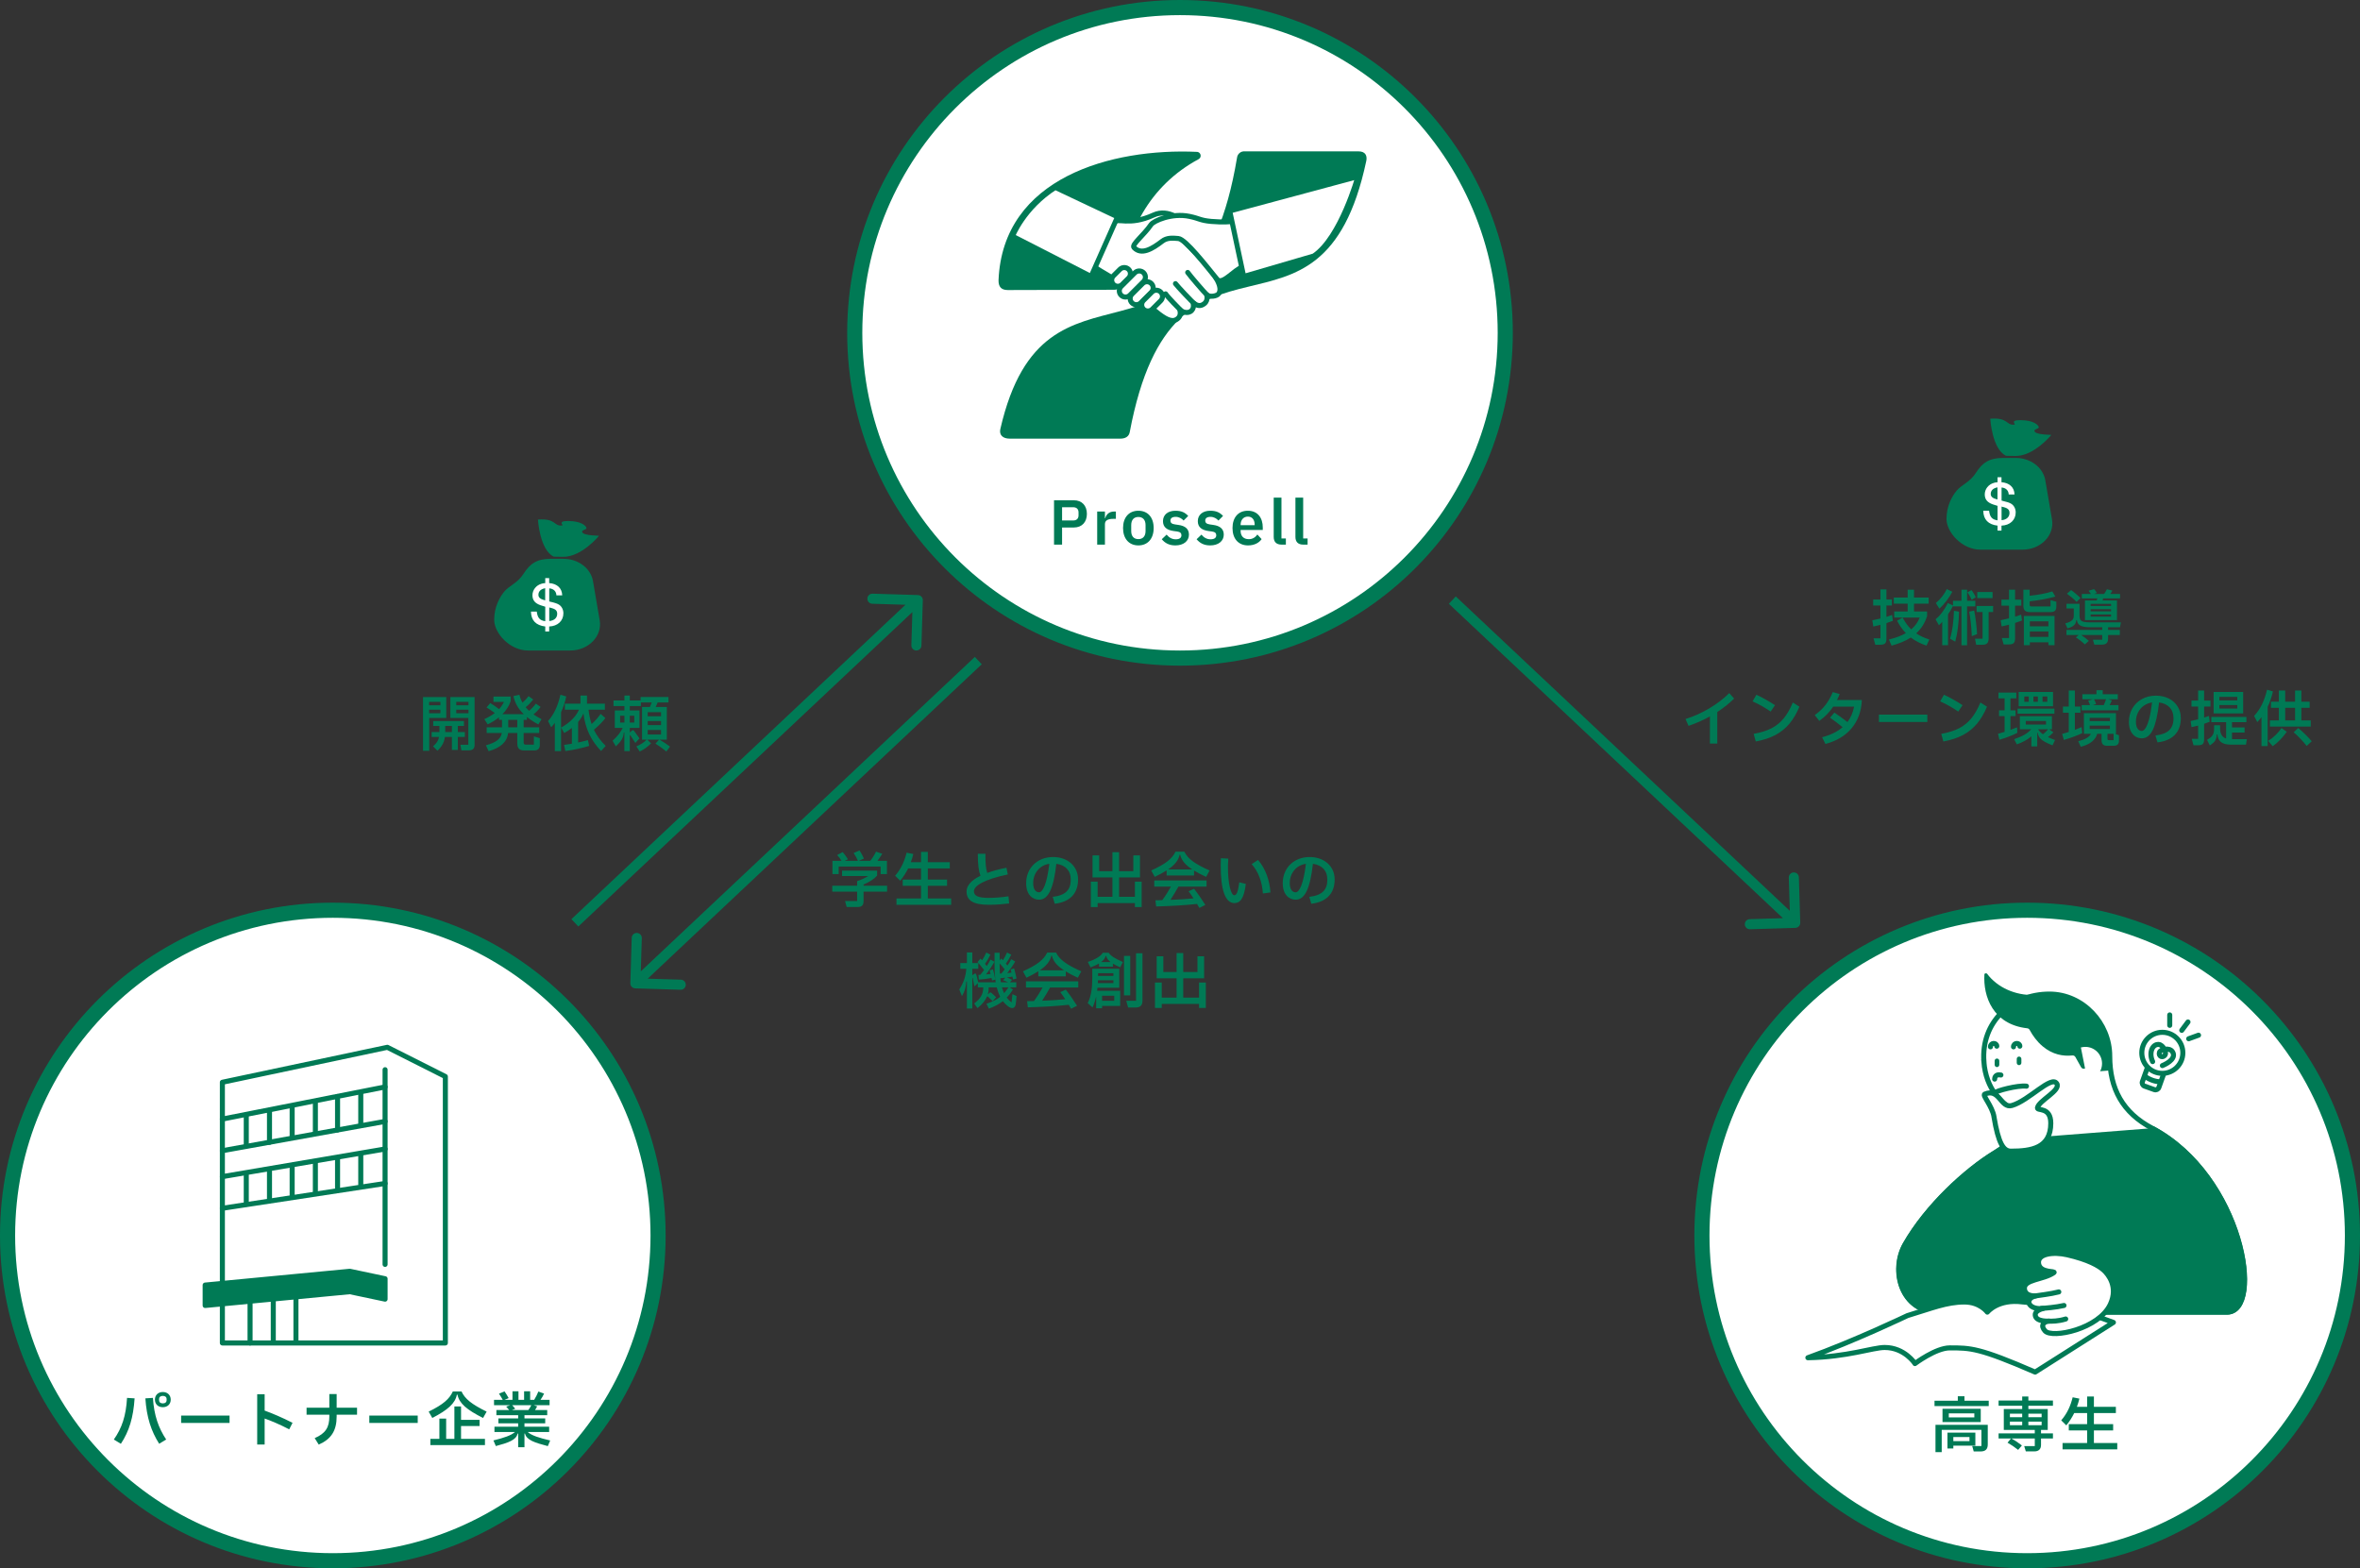 <svg width="468" height="311" viewBox="0 0 468 311" fill="none" xmlns="http://www.w3.org/2000/svg">
<rect x="0" y="0" width="468" height="311" fill="#333333" stroke="none"/>
<path d="M183 119.03C183.016 118.478 182.582 118.017 182.03 118L173.034 117.728C172.482 117.711 172.021 118.145 172.005 118.697C171.988 119.249 172.422 119.71 172.974 119.727L180.97 119.969L180.728 127.966C180.711 128.518 181.145 128.979 181.697 128.995C182.249 129.012 182.71 128.578 182.727 128.026L183 119.03ZM114.685 183.728L182.685 119.728L181.315 118.272L113.315 182.272L114.685 183.728Z" fill="#007A55"/>
<path d="M125 194.97C124.984 195.522 125.418 195.983 125.97 196L134.966 196.272C135.518 196.289 135.979 195.855 135.995 195.303C136.012 194.751 135.578 194.29 135.026 194.273L127.03 194.031L127.272 186.034C127.289 185.482 126.855 185.021 126.303 185.005C125.751 184.988 125.29 185.422 125.273 185.974L125 194.97ZM126.685 195.728L194.685 131.728L193.315 130.272L125.315 194.272L126.685 195.728Z" fill="#007A55"/>
<path d="M357 182.97C357.016 183.522 356.582 183.983 356.03 184L347.034 184.272C346.482 184.289 346.021 183.855 346.005 183.303C345.988 182.751 346.422 182.29 346.974 182.273L354.97 182.031L354.728 174.034C354.711 173.482 355.145 173.021 355.697 173.005C356.249 172.988 356.71 173.422 356.727 173.974L357 182.97ZM355.315 183.728L287.315 119.728L288.685 118.272L356.685 182.272L355.315 183.728Z" fill="#007A55"/>
<g clip-path="url(#clip0_554_9932)">
<path d="M113.08 129H104.714C101.1 129 98 125.553 98 122.917C98 120.28 99.137 118.327 100.072 117.231C101.007 116.135 102.674 115.595 103.842 113.753C105.088 111.783 106.475 110.814 109.154 110.814H111.756C114.685 110.814 117.162 112.704 117.598 115.261L118.922 122.996C119.467 126.157 116.694 129 113.08 129Z" fill="#007A55"/>
<path d="M109.777 110.369C107.02 109.004 106.677 103.032 106.677 103.032C110.369 102.762 109.731 104.382 111.475 104.207C111.865 104.175 110.354 103.286 112.753 103.318C115.214 103.349 116.133 104.207 116.289 104.652C116.445 105.065 115.292 105.049 115.448 105.509C115.682 106.303 119.234 106.192 118.766 106.272C118.766 106.272 115.323 110.481 111.647 110.417L109.793 110.385L109.777 110.369Z" fill="#007A55"/>
<path d="M108.905 119.264L109.03 119.296L109.139 119.327C109.996 119.518 110.479 119.677 110.837 119.899C111.382 120.233 111.725 120.884 111.725 121.615C111.725 123.108 110.603 124.172 108.905 124.235V125.22H108.126V124.235C106.272 124.013 105.322 123.028 105.291 121.281H106.444C106.6 122.536 107.036 123.028 108.126 123.187V120.312C107.721 120.201 107.425 120.106 107.207 120.026C106.101 119.645 105.587 119.026 105.587 118.041C105.587 116.993 106.319 116.056 107.394 115.754C107.612 115.69 107.69 115.674 108.126 115.627V114.642H108.905V115.627C110.494 115.738 111.46 116.659 111.491 118.057H110.338C110.307 117.263 109.778 116.739 108.921 116.675V119.312L108.905 119.264ZM108.111 116.643C107.254 116.802 106.771 117.263 106.771 117.946C106.771 118.502 107.16 118.819 108.111 119.057V116.627V116.643ZM108.905 123.155C109.887 123.076 110.494 122.536 110.494 121.726C110.494 121.059 110.152 120.741 109.077 120.503C109.014 120.482 108.962 120.466 108.921 120.455V123.155H108.905Z" fill="white"/>
</g>
<path d="M83.888 138.232H88.496V142.372H85.124V148.888H83.888V138.232ZM89.312 142.372V138.232H94.112V147.724C94.112 148.456 93.752 148.804 92.888 148.804H91.496L91.304 147.688H92.876V142.372H89.312ZM85.1 139.864H87.332V139.18H85.1V139.864ZM90.476 139.864H92.9V139.18H90.476V139.864ZM85.1 141.436H87.332V140.74H85.1V141.436ZM90.476 141.436H92.9V140.74H90.476V141.436ZM92.18 145.168V146.14H90.788V148.708H89.612V146.14H88.232C88.064 147.268 87.584 148.096 86.744 148.876L85.88 147.988C86.564 147.424 86.924 146.884 87.068 146.14H85.604V145.168H87.14V143.956H85.904V142.984H92V143.956H90.788V145.168H92.18ZM88.292 143.956V145.168H89.612V143.956H88.292ZM104.312 147.664H105.872V146.032L107.048 146.38V147.712C107.048 148.432 106.7 148.816 105.932 148.816H104.048C102.992 148.816 102.584 148.432 102.584 147.412V145.36H100.76C100.568 147.16 99.212 148.312 96.896 148.96L96.356 147.796C98.276 147.268 99.308 146.584 99.512 145.36H96.512V144.232H99.548V142.744H98.948V142.252C98.324 142.756 97.58 143.224 96.716 143.644L96.044 142.612C96.872 142.228 97.556 141.832 98.12 141.388C97.58 140.98 96.944 140.56 96.488 140.296L97.22 139.42C97.772 139.756 98.444 140.2 98.972 140.62C99.392 140.164 99.704 139.684 99.932 139.192H97.856V138.124H101.264V139.036C100.976 139.936 100.436 140.812 99.632 141.628H103.868C102.692 140.5 102.092 139.312 101.816 138.028L103.004 137.776C103.136 138.328 103.328 138.844 103.616 139.336C104.06 138.964 104.504 138.484 104.816 138.052L105.74 138.712C105.344 139.204 104.828 139.792 104.24 140.248C104.444 140.488 104.672 140.728 104.924 140.956C105.392 140.584 105.884 140.056 106.256 139.528L107.204 140.188C106.808 140.716 106.34 141.232 105.8 141.664C106.268 141.988 106.796 142.312 107.396 142.624L106.748 143.656C105.86 143.176 105.116 142.684 104.492 142.18V142.744H103.844V144.232H106.928V145.36H103.844V147.22C103.844 147.556 103.94 147.664 104.312 147.664ZM100.784 142.744V144.232H102.584V142.744H100.784ZM111.14 137.764L112.292 138.112C112.052 139.216 111.704 140.26 111.26 141.232V148.948H110.024V143.344C109.796 143.656 109.556 143.944 109.304 144.22L108.68 142.984C109.88 141.64 110.612 140.02 111.14 137.764ZM115.7 141.472C115.436 142.096 115.076 142.66 114.644 143.176V147.244C115.328 147.1 115.988 146.932 116.588 146.764L116.84 147.916C115.352 148.36 113.78 148.708 112.112 148.936L111.86 147.712C112.388 147.652 112.904 147.568 113.408 147.484V144.352C112.94 144.736 112.424 145.06 111.896 145.36L111.26 144.28C112.964 143.356 114.212 142.108 114.812 140.74H112.016V139.54H115.112V137.932H116.408V139.54H119.948V140.74H116.708C116.828 141.808 117.032 142.744 117.32 143.584C118.052 142.948 118.688 142.18 119.108 141.568L120.056 142.396C119.516 143.116 118.676 143.968 117.776 144.712C118.34 145.9 119.108 146.92 120.116 147.916L119.192 148.924C117.224 146.86 116.084 144.556 115.7 141.472ZM132.236 146.68H130.796C131.444 147.064 132.296 147.604 132.86 148.06L132.14 149.032C131.54 148.504 130.64 147.892 129.98 147.46L130.7 146.68H128.36L129.116 147.412C128.516 148.024 127.784 148.588 126.86 149.032L126.2 148.012C127.004 147.676 127.748 147.196 128.24 146.68H127.316V140.2H128.876C129.02 139.888 129.14 139.588 129.248 139.3H127.088V140.008H124.892V140.884H126.812V144.34H124.892V145.192H124.988L125.252 144.928C125.48 144.7 125.66 144.784 125.828 145.048L126.812 146.416L125.996 147.328L125.024 145.84C124.964 145.744 124.892 145.744 124.892 145.864V148.948H123.812V145.252H123.704C123.608 146.392 123.188 146.992 122.12 148.012L121.484 146.884C122.504 145.972 123.128 145.12 123.476 144.34H121.916V140.884H123.824V140.008H121.664V138.904H123.824V137.932H124.892V138.904H127.028V138.22H132.56V139.3H130.412C130.304 139.588 130.184 139.888 130.04 140.2H132.236V146.68ZM131.084 142.036V141.22H128.444V142.036H131.084ZM123.824 141.94H122.972V143.284H123.824V141.94ZM125.78 143.284V141.94H124.892V143.284H125.78ZM128.444 143.8H131.084V142.984H128.444V143.8ZM131.084 144.76H128.444V145.66H131.084V144.76Z" fill="#007A55"/>
<circle cx="66" cy="245" r="64.5" fill="white" stroke="#007A55" stroke-width="3"/>
<g clip-path="url(#clip1_554_9932)">
<path d="M44.098 266.317V214.615L76.815 207.684L88.317 213.48V266.317H44.098Z" fill="white" stroke="#007A55" stroke-linecap="round" stroke-linejoin="round"/>
<path d="M76.364 212.126V250.732" stroke="#007A55" stroke-linecap="round" stroke-linejoin="round"/>
<path d="M76.364 257.622L69.37 256.146L40.683 258.88V254.833L69.37 252.099L76.364 253.576V257.622Z" fill="#007A55" stroke="#007A55" stroke-linecap="round" stroke-linejoin="round"/>
<path d="M44.098 221.915L76.364 215.544" stroke="#007A55" stroke-linecap="round" stroke-linejoin="round"/>
<path d="M44.098 228.189L76.364 222.379" stroke="#007A55" stroke-linecap="round" stroke-linejoin="round"/>
<path d="M48.838 221.081V227.246" stroke="#007A55" stroke-linecap="round" stroke-linejoin="round"/>
<path d="M53.442 220.356V226.522" stroke="#007A55" stroke-linecap="round" stroke-linejoin="round"/>
<path d="M57.936 219.413V225.278" stroke="#007A55" stroke-linecap="round" stroke-linejoin="round"/>
<path d="M62.54 218.729V224.594" stroke="#007A55" stroke-linecap="round" stroke-linejoin="round"/>
<path d="M66.939 217.444V224.061" stroke="#007A55" stroke-linecap="round" stroke-linejoin="round"/>
<path d="M71.542 216.652V222.872" stroke="#007A55" stroke-linecap="round" stroke-linejoin="round"/>
<path d="M44.098 233.33L76.364 227.848" stroke="#007A55" stroke-linecap="round" stroke-linejoin="round"/>
<path d="M44.098 239.604L76.364 234.683" stroke="#007A55" stroke-linecap="round" stroke-linejoin="round"/>
<path d="M48.838 232.96V238.784" stroke="#007A55" stroke-linecap="round" stroke-linejoin="round"/>
<path d="M53.442 232.277V238.101" stroke="#007A55" stroke-linecap="round" stroke-linejoin="round"/>
<path d="M57.936 231.224V237.144" stroke="#007A55" stroke-linecap="round" stroke-linejoin="round"/>
<path d="M62.54 230.527V236.446" stroke="#007A55" stroke-linecap="round" stroke-linejoin="round"/>
<path d="M66.939 229.652V235.571" stroke="#007A55" stroke-linecap="round" stroke-linejoin="round"/>
<path d="M71.542 228.969V234.874" stroke="#007A55" stroke-linecap="round" stroke-linejoin="round"/>
<path d="M49.59 258.524V266.316" stroke="#007A55" stroke-linecap="round" stroke-linejoin="round"/>
<path d="M54.193 256.61V265.879" stroke="#007A55" stroke-linecap="round" stroke-linejoin="round"/>
<path d="M58.688 256.802V266.125" stroke="#007A55" stroke-linecap="round" stroke-linejoin="round"/>
</g>
<path d="M32.284 279.052C31.348 279.052 30.724 278.44 30.724 277.552C30.724 276.664 31.348 276.04 32.284 276.04C33.232 276.04 33.856 276.664 33.856 277.552C33.856 278.44 33.232 279.052 32.284 279.052ZM32.284 278.296C32.764 278.296 33.04 278.056 33.04 277.648V277.444C33.04 277.048 32.764 276.808 32.284 276.808C31.816 276.808 31.54 277.048 31.54 277.444V277.648C31.54 278.056 31.816 278.296 32.284 278.296ZM23.968 286.312L22.576 285.46C24.172 283.192 24.988 280.78 25.192 277.204L26.692 277.3C26.44 281.092 25.624 283.804 23.968 286.312ZM28.828 277.3L30.328 277.204C30.544 280.696 31.444 283.18 32.956 285.46L31.564 286.3C29.98 283.792 29.08 281.092 28.828 277.3ZM45.52 282.172H35.92V280.708H45.52V282.172ZM58.012 282.148L57.352 283.444C55.6 282.52 53.692 281.716 52.48 281.296V286.456H51.004V276.484H52.48V279.724C53.932 280.24 56.068 281.152 58.012 282.148ZM66.76 279.148H70.803V280.54H66.76V280.9C66.76 283.708 65.668 285.388 63.208 286.468L62.404 285.184C64.6 284.236 65.308 283.012 65.308 280.9V280.54H60.795V279.148H65.308V276.448H66.76V279.148ZM82.836 282.172H73.236V280.708H82.836V282.172ZM90.72 276.568H90.6C90.264 278.296 88.824 279.58 85.728 281.188L85.008 279.928C87.924 278.5 89.136 277.396 89.796 275.932H91.524C92.184 277.396 93.576 278.5 96.504 279.928L95.796 281.188C92.592 279.58 91.056 278.296 90.72 276.568ZM95.1 282.784H91.428V285.328H96.168V286.564H85.344V285.328H87.132V281.308H88.476V285.328H90.108V278.908H91.428V281.56H95.1V282.784ZM108.9 283.972H104.64C105.42 284.656 106.92 285.148 109.104 285.652L108.636 286.768C106.068 286.096 104.4 285.568 104.112 284.284H104.004V286.984H102.756V284.284H102.648C102.36 285.568 100.812 286.096 98.328 286.756L97.848 285.64C99.924 285.136 101.364 284.656 102.12 283.972H98.052V282.916H102.756V282.244H98.832V281.272H102.756V280.636H98.436V279.616H100.98C100.812 279.412 100.608 279.184 100.38 278.944L101.16 278.656H97.968V277.588H99.696C99.492 277.216 99.24 276.808 98.952 276.364L100.056 275.92C100.272 276.208 100.596 276.76 100.872 277.252L100.056 277.588H101.628V275.896H102.816V277.588H103.932V275.896H105.132V277.588H105.936C106.272 277.012 106.572 276.46 106.764 275.944L107.892 276.352C107.724 276.736 107.472 277.192 107.184 277.588H108.984V278.656H105.852L106.524 278.884C106.404 279.136 106.248 279.388 106.092 279.616H108.516V280.636H104.004V281.272H108.12V282.244H104.004V282.916H108.9V283.972ZM105.36 278.656H101.568C101.76 278.836 101.976 279.124 102.168 279.364L101.508 279.616H104.772C105 279.304 105.216 278.956 105.36 278.656Z" fill="#007A55"/>
<g clip-path="url(#clip2_554_9932)">
<path d="M401.08 109H392.714C389.1 109 386 105.553 386 102.917C386 100.28 387.137 98.327 388.072 97.231C389.007 96.135 390.674 95.595 391.842 93.752C393.088 91.783 394.475 90.814 397.154 90.814H399.756C402.685 90.814 405.162 92.704 405.598 95.261L406.922 102.996C407.467 106.157 404.694 109 401.08 109Z" fill="#007A55"/>
<path d="M397.777 90.37C395.02 89.004 394.677 83.032 394.677 83.032C398.369 82.762 397.731 84.382 399.475 84.207C399.865 84.175 398.354 83.286 400.753 83.317C403.214 83.349 404.133 84.207 404.289 84.652C404.445 85.065 403.292 85.049 403.448 85.509C403.682 86.303 407.234 86.192 406.766 86.272C406.766 86.272 403.323 90.481 399.647 90.417L397.793 90.385L397.777 90.37Z" fill="#007A55"/>
<path d="M396.905 99.264L397.03 99.296L397.139 99.328C397.996 99.518 398.479 99.677 398.837 99.899C399.382 100.233 399.725 100.884 399.725 101.615C399.725 103.108 398.603 104.172 396.905 104.235V105.22H396.126V104.235C394.272 104.013 393.322 103.028 393.291 101.281H394.444C394.6 102.536 395.036 103.028 396.126 103.187V100.312C395.721 100.201 395.425 100.106 395.207 100.026C394.101 99.645 393.587 99.026 393.587 98.041C393.587 96.993 394.319 96.056 395.394 95.754C395.612 95.69 395.69 95.674 396.126 95.627V94.642H396.905V95.627C398.494 95.738 399.46 96.659 399.491 98.057H398.338C398.307 97.263 397.778 96.739 396.921 96.675V99.312L396.905 99.264ZM396.111 96.643C395.254 96.802 394.771 97.263 394.771 97.946C394.771 98.502 395.16 98.819 396.111 99.058V96.627V96.643ZM396.905 103.155C397.887 103.076 398.494 102.536 398.494 101.726C398.494 101.059 398.152 100.741 397.077 100.503C397.014 100.482 396.962 100.466 396.921 100.455V103.155H396.905Z" fill="white"/>
</g>
<path d="M375.36 123.112C375.128 123.208 374.704 123.36 374.088 123.568V126.64C374.088 127.096 374 127.412 373.824 127.588C373.648 127.764 373.332 127.852 372.876 127.852H371.88L371.532 126.58H372.9V123.916C372.468 124.028 371.996 124.136 371.484 124.24L371.292 123.004C371.772 122.916 372.308 122.8 372.9 122.656V120.076H371.46V118.888H372.9V116.872H374.088V118.888H375.168V120.076H374.088V122.332C374.344 122.252 374.72 122.124 375.216 121.948L375.36 123.112ZM382.032 128.032C380.816 127.616 379.78 127.08 378.924 126.424C377.892 127.088 376.62 127.624 375.108 128.032L374.58 126.82C375.932 126.492 377.052 126.068 377.94 125.548C377.252 124.836 376.672 124.012 376.2 123.076L377.304 122.476C377.816 123.436 378.384 124.212 379.008 124.804C379.776 124.156 380.336 123.376 380.688 122.464H375.636V121.252H378.3V119.704H375.552V118.492H378.3V116.932H379.56V118.492H382.464V119.704H379.56V121.252H382.152V122.176C381.72 123.544 381 124.684 379.992 125.596C380.696 126.076 381.564 126.484 382.596 126.82L382.032 128.032ZM387.156 117.352C386.844 117.952 386.452 118.56 385.98 119.176C385.516 119.784 385.052 120.292 384.588 120.7L383.892 119.584C384.82 118.8 385.544 117.876 386.064 116.812L387.156 117.352ZM391.716 120.244H390.084V127.96H388.968V120.244H387.288V120.148C387 120.756 386.672 121.316 386.304 121.828V127.948H385.152V123.304C384.984 123.52 384.764 123.748 384.492 123.988L383.832 122.8C384.28 122.456 384.728 121.984 385.176 121.384C385.624 120.776 385.984 120.176 386.256 119.584L387.288 120.064V119.14H388.968V116.932H390.084V119.14H391.716V120.244ZM390.984 118.936C390.888 118.696 390.764 118.444 390.612 118.18C390.46 117.908 390.304 117.672 390.144 117.472L390.948 117.016C391.116 117.224 391.276 117.46 391.428 117.724C391.588 117.988 391.712 118.232 391.8 118.456L390.984 118.936ZM392.1 117.4H395.136V118.612H392.1V117.4ZM395.244 120.172V121.372H394.356V126.604C394.356 127.028 394.264 127.34 394.08 127.54C393.896 127.748 393.596 127.852 393.18 127.852H391.884L391.656 126.664H393.156V121.372H391.968V120.172H395.244ZM391.488 121.072C391.64 121.808 391.764 122.604 391.86 123.46C391.964 124.308 392.032 125.072 392.064 125.752L391.02 126.148C390.924 124.172 390.752 122.552 390.504 121.288L391.488 121.072ZM386.7 126.652C386.932 125.916 387.112 125.068 387.24 124.108C387.368 123.148 387.448 122.152 387.48 121.12L388.488 121.3C388.432 123.628 388.18 125.608 387.732 127.24L386.7 126.652ZM400.968 123.052C400.56 123.212 400.104 123.372 399.6 123.532V126.568C399.6 127.024 399.512 127.34 399.336 127.516C399.16 127.7 398.84 127.792 398.376 127.792H397.332L396.972 126.52H398.4V123.88C397.96 124 397.468 124.112 396.924 124.216L396.744 122.992C397.36 122.872 397.912 122.748 398.4 122.62V120.112H396.9V118.912H398.4V116.932H399.6V118.912H400.836V120.112H399.6V122.296C400.144 122.12 400.548 121.984 400.812 121.888L400.968 123.052ZM406.632 119.008L407.784 119.32V120.22C407.784 120.644 407.692 120.944 407.508 121.12C407.332 121.296 407.016 121.384 406.56 121.384H402.576C402.088 121.384 401.744 121.284 401.544 121.084C401.344 120.884 401.244 120.54 401.244 120.052V116.932H402.492V118.144C404.252 117.96 405.748 117.672 406.98 117.28L407.592 118.3C406.12 118.716 404.42 119.032 402.492 119.248V119.836C402.492 120.012 402.516 120.128 402.564 120.184C402.62 120.232 402.736 120.256 402.912 120.256H406.632V119.008ZM402.528 127.948H401.34V122.14H407.424V127.948H406.212V127.372H402.528V127.948ZM406.212 124.204V123.22H402.528V124.204H406.212ZM402.528 125.224V126.292H406.212V125.224H402.528ZM415.776 119.068C415.84 118.916 415.888 118.78 415.92 118.66H412.836V117.784H414.636C414.476 117.536 414.324 117.32 414.18 117.136L415.272 116.824C415.424 116.976 415.612 117.232 415.836 117.592L415.224 117.784H417.252C417.484 117.456 417.672 117.144 417.816 116.848L418.896 117.112C418.76 117.384 418.62 117.608 418.476 117.784H420.42V118.66H417.072C417.016 118.868 416.976 119.004 416.952 119.068H419.808V122.968H413.46V119.068H415.776ZM411.804 119.356C411.284 118.82 410.644 118.28 409.884 117.736L410.712 117.016C411.008 117.216 411.32 117.46 411.648 117.748C411.984 118.028 412.292 118.308 412.572 118.588L411.804 119.356ZM420.408 124.384H418.044V124.912H420.372V125.92H418.044V126.64C418.044 127.056 417.944 127.356 417.744 127.54C417.552 127.732 417.244 127.828 416.82 127.828H415.32L415.032 126.856H416.88V125.92H412.692C413.156 126.208 413.668 126.596 414.228 127.084L413.436 127.792C412.876 127.256 412.28 126.792 411.648 126.4L412.212 125.92H409.788V124.912H416.88V124.384H414.504C413.6 124.384 412.944 124.272 412.536 124.048C412.128 123.816 411.904 123.456 411.864 122.968H411.744C411.712 123.256 411.64 123.496 411.528 123.688C411.416 123.88 411.24 124.052 411 124.204C410.76 124.348 410.424 124.484 409.992 124.612L409.56 123.628C410 123.5 410.336 123.372 410.568 123.244C410.808 123.108 410.98 122.956 411.084 122.788C411.188 122.612 411.24 122.392 411.24 122.128V120.652H409.8V119.728H412.38V122.128C412.38 122.456 412.436 122.712 412.548 122.896C412.66 123.08 412.86 123.212 413.148 123.292C413.444 123.372 413.864 123.412 414.408 123.412H420.588L420.408 124.384ZM414.588 120.172H418.632V119.752H414.588V120.172ZM414.588 121.228H418.632V120.808H414.588V121.228ZM414.588 122.284H418.632V121.852H414.588V122.284ZM343.884 138.528C342.908 139.496 341.796 140.384 340.548 141.192V147.456H339.084V142.068C337.748 142.812 336.336 143.436 334.848 143.94L334.248 142.584C335.872 142.08 337.444 141.376 338.964 140.472C340.492 139.56 341.812 138.552 342.924 137.448L343.884 138.528ZM351.132 141.108C350.052 140.348 348.856 139.672 347.544 139.08L348.3 137.772C348.876 138.028 349.484 138.34 350.124 138.708C350.772 139.068 351.392 139.444 351.984 139.836L351.132 141.108ZM347.76 145.524C349.168 145.276 350.348 144.908 351.3 144.42C352.252 143.924 353.06 143.268 353.724 142.452C354.396 141.636 354.996 140.588 355.524 139.308L356.832 140.136C356.28 141.464 355.62 142.588 354.852 143.508C354.092 144.42 353.168 145.168 352.08 145.752C350.992 146.328 349.692 146.756 348.18 147.036L347.76 145.524ZM369.216 138.816C369.12 141.04 368.444 142.904 367.188 144.408C365.94 145.904 364.208 146.944 361.992 147.528L361.332 146.196C363.02 145.756 364.376 145.092 365.4 144.204C364.56 143.516 363.728 142.888 362.904 142.32L363.768 141.312C364.584 141.856 365.448 142.48 366.36 143.184C367.008 142.328 367.448 141.308 367.68 140.124H363.54C363.188 140.652 362.796 141.14 362.364 141.588C361.94 142.036 361.412 142.492 360.78 142.956L359.868 141.804C360.724 141.204 361.44 140.528 362.016 139.776C362.6 139.016 363.076 138.172 363.444 137.244L364.824 137.628C364.64 138.092 364.456 138.488 364.272 138.816H369.216ZM382.2 143.172H372.6V141.708H382.2V143.172ZM388.332 141.108C387.252 140.348 386.056 139.672 384.744 139.08L385.5 137.772C386.076 138.028 386.684 138.34 387.324 138.708C387.972 139.068 388.592 139.444 389.184 139.836L388.332 141.108ZM384.96 145.524C386.368 145.276 387.548 144.908 388.5 144.42C389.452 143.924 390.26 143.268 390.924 142.452C391.596 141.636 392.196 140.588 392.724 139.308L394.032 140.136C393.48 141.464 392.82 142.588 392.052 143.508C391.292 144.42 390.368 145.168 389.28 145.752C388.192 146.328 386.892 146.756 385.38 147.036L384.96 145.524ZM400.32 137.22H407.124V140.052H400.32V137.22ZM400.044 145.32C399.052 145.832 397.868 146.292 396.492 146.7L396.216 145.512C396.512 145.432 396.948 145.304 397.524 145.128V142.008H396.42V140.856H397.524V138.492H396.312V137.34H399.84V138.492H398.688V140.856H399.696V142.008H398.688V144.732L399.996 144.228L400.044 145.32ZM402.312 138.12H401.424V139.164H402.312V138.12ZM404.124 139.164V138.12H403.236V139.164H404.124ZM405.048 139.164H405.996V138.12H405.048V139.164ZM400.092 140.52H407.4V141.528H400.092V140.52ZM406.128 146.172C406.544 146.372 407.008 146.564 407.52 146.748L407.028 147.804C406.372 147.54 405.848 147.3 405.456 147.084C405.072 146.876 404.76 146.628 404.52 146.34C404.288 146.052 404.14 145.704 404.076 145.296H403.992V148.008H402.828V146.016C402.068 146.672 401.108 147.204 399.948 147.612L399.42 146.58C400.228 146.308 400.904 146.016 401.448 145.704C401.992 145.392 402.44 145.032 402.792 144.624H400.548V142.02H406.908V144.624H406.38L407.196 145.224C406.892 145.56 406.536 145.876 406.128 146.172ZM405.732 142.968H401.724V143.688H405.732V142.968ZM404.172 144.624C404.38 144.976 404.7 145.304 405.132 145.608C405.548 145.28 405.888 144.952 406.152 144.624H404.172ZM420.108 139.824V140.856H412.812V139.824H414.456C414.352 139.496 414.232 139.204 414.096 138.948L415.032 138.66H412.944V137.664H415.74V136.872H416.976V137.664H419.976V138.66H418.068L418.788 138.9C418.676 139.18 418.532 139.488 418.356 139.824H420.108ZM412.932 145.38C411.94 145.852 410.72 146.304 409.272 146.736L408.936 145.536C409.488 145.384 409.924 145.256 410.244 145.152V141.336H409.092V140.112H410.244V136.932H411.456V140.112H412.56V141.336H411.456V144.732C411.912 144.564 412.356 144.384 412.788 144.192L412.932 145.38ZM415.26 138.66C415.468 139.068 415.604 139.388 415.668 139.62L415.008 139.824H417.18C417.372 139.432 417.524 139.044 417.636 138.66H415.26ZM419.424 145.512L420.204 145.8V146.82C420.204 147.196 420.12 147.468 419.952 147.636C419.784 147.804 419.512 147.888 419.136 147.888H417.84C417.456 147.888 417.176 147.796 417 147.612C416.832 147.428 416.748 147.144 416.748 146.76V145.512H415.884C415.74 146.096 415.4 146.608 414.864 147.048C414.336 147.496 413.588 147.844 412.62 148.092L412.128 146.976C412.824 146.808 413.376 146.604 413.784 146.364C414.2 146.124 414.484 145.84 414.636 145.512H413.244V141.42H419.604V145.512H419.424ZM418.404 142.344H414.396V142.992H418.404V142.344ZM418.404 143.892H414.396V144.564H418.404V143.892ZM419.136 146.772V145.512H417.924V146.496C417.924 146.608 417.944 146.684 417.984 146.724C418.024 146.756 418.1 146.772 418.212 146.772H419.136ZM427.512 137.952C428.472 137.952 429.328 138.14 430.08 138.516C430.832 138.892 431.416 139.42 431.832 140.1C432.256 140.772 432.468 141.536 432.468 142.392C432.468 143.792 432.072 144.904 431.28 145.728C430.488 146.544 429.34 147.04 427.836 147.216L427.44 145.848C428.696 145.696 429.604 145.348 430.164 144.804C430.732 144.26 431.016 143.48 431.016 142.464C431.016 141.568 430.768 140.848 430.272 140.304C429.776 139.76 429.072 139.424 428.16 139.296C427.888 141.728 427.48 143.524 426.936 144.684C426.392 145.836 425.66 146.412 424.74 146.412C424.284 146.412 423.86 146.292 423.468 146.052C423.084 145.812 422.772 145.448 422.532 144.96C422.292 144.472 422.172 143.868 422.172 143.148C422.172 142.148 422.4 141.256 422.856 140.472C423.32 139.68 423.956 139.064 424.764 138.624C425.572 138.176 426.488 137.952 427.512 137.952ZM424.728 144.948C424.984 144.948 425.236 144.752 425.484 144.36C425.74 143.96 425.98 143.34 426.204 142.5C426.428 141.652 426.616 140.584 426.768 139.296C426.152 139.384 425.6 139.604 425.112 139.956C424.624 140.308 424.244 140.76 423.972 141.312C423.7 141.864 423.564 142.472 423.564 143.136C423.564 143.712 423.672 144.16 423.888 144.48C424.104 144.792 424.384 144.948 424.728 144.948ZM438.192 143.124C437.696 143.316 437.328 143.452 437.088 143.532V146.604C437.088 147.052 437 147.36 436.824 147.528C436.648 147.704 436.336 147.792 435.888 147.792H434.988L434.64 146.52H435.9V143.892C435.324 144.036 434.888 144.136 434.592 144.192L434.412 142.98C434.78 142.908 435.276 142.796 435.9 142.644V140.112H434.58V138.924H435.9V136.932H437.088V138.924H438.348V140.112H437.088V142.296C437.432 142.192 437.752 142.084 438.048 141.972L438.192 143.124ZM438.972 137.22H444.828V141.468H438.972V137.22ZM443.664 138.888V138.192H440.112V138.888H443.664ZM440.112 139.812V140.508H443.664V139.812H440.112ZM442.62 146.58H445.56L445.392 147.66H442.308C440.676 147.66 439.816 146.988 439.728 145.644H439.62C439.58 146.036 439.512 146.352 439.416 146.592C439.328 146.824 439.192 147.028 439.008 147.204C438.832 147.38 438.568 147.588 438.216 147.828L437.664 146.712C438.048 146.496 438.34 146.288 438.54 146.088C438.74 145.88 438.876 145.652 438.948 145.404C439.028 145.148 439.068 144.824 439.068 144.432V143.82H440.256V144.444C440.256 145.524 440.656 146.192 441.456 146.448V143.208H438.516V142.176H445.476V143.208H442.62V144.252H445.116V145.272H442.62V146.58ZM450.732 137.112C450.5 138.168 450.152 139.188 449.688 140.172V147.948H448.464V142.212C448.168 142.596 447.892 142.924 447.636 143.196L447 141.972C447.624 141.3 448.14 140.548 448.548 139.716C448.956 138.884 449.296 137.9 449.568 136.764L450.732 137.112ZM450.348 140.364V139.152H451.908V136.932H453.168V139.152H455.124V136.932H456.372V139.152H458.016V140.364H456.372V142.86H458.232V144.084H450.132V142.86H451.908V140.364H450.348ZM455.124 142.86V140.364H453.168V142.86H455.124ZM449.796 146.916C450.812 146.292 451.692 145.444 452.436 144.372L453.48 145.116C453.12 145.636 452.7 146.148 452.22 146.652C451.74 147.156 451.228 147.596 450.684 147.972L449.796 146.916ZM455.748 144.372C456.228 144.756 456.712 145.192 457.2 145.68C457.696 146.16 458.104 146.6 458.424 147L457.428 147.924C457.084 147.484 456.68 147.02 456.216 146.532C455.76 146.044 455.304 145.604 454.848 145.212L455.748 144.372Z" fill="#007A55"/>
<path d="M174.632 171.836H166.316V173.336H165.08V170.696H166.88C166.616 170.288 166.328 169.892 166.016 169.556L167.108 168.968C167.456 169.352 167.828 169.88 168.152 170.396L167.528 170.696H170.132C169.904 170.144 169.616 169.652 169.28 169.16L170.444 168.644C170.744 169.088 171.068 169.676 171.32 170.252L170.3 170.696H172.592C173.036 170.132 173.42 169.508 173.72 168.884L174.956 169.304C174.692 169.724 174.356 170.252 174.008 170.696H175.88V173.336H174.632V171.836ZM171.248 175.64H175.916V176.816H171.248V178.7C171.248 179.48 170.912 179.864 170.084 179.864H167.9L167.576 178.676H169.976V176.816H165.044V175.64H169.976V174.728C170.864 174.44 171.62 174.08 172.16 173.72H166.988V172.652H173.936V173.636C173.36 174.296 172.448 174.896 171.248 175.4V175.64ZM183.992 175.652V178.16H188.624V179.42H177.776V178.16H182.648V175.652H179.012V174.416H182.648V172.208H180.092C179.684 173.036 179.168 173.864 178.52 174.656L177.512 173.66C178.736 172.232 179.372 170.732 179.78 169.088L181.112 169.352C180.992 169.88 180.824 170.432 180.62 170.972H182.648V168.932H183.992V170.972H188.348V172.208H183.992V174.416H187.808V175.652H183.992ZM199.988 177.74L200.12 179.156C198.836 179.312 197.504 179.42 196.1 179.42C193.016 179.42 191.672 178.58 191.672 176.78C191.672 175.628 192.596 174.56 194.432 173.672C194.084 172.712 193.904 171.476 193.904 169.304H195.416C195.392 171.212 195.524 172.34 195.776 173.108C196.832 172.712 198.104 172.364 199.58 172.076L199.856 173.408C195.236 174.368 193.136 175.64 193.136 176.732C193.136 177.62 193.904 178.052 196.052 178.052C197.252 178.052 198.656 177.944 199.988 177.74ZM208.832 169.952C211.736 169.952 213.788 171.788 213.788 174.392C213.788 177.188 212.168 178.868 209.156 179.216L208.76 177.848C211.316 177.548 212.348 176.456 212.336 174.428C212.336 172.652 211.292 171.548 209.48 171.296C208.94 176.072 207.932 178.412 206.06 178.412C204.752 178.412 203.492 177.404 203.492 175.148C203.492 172.1 205.736 169.952 208.832 169.952ZM206.048 176.948C206.78 176.948 207.608 175.328 208.088 171.296C206.216 171.56 204.884 173.108 204.884 175.136C204.884 176.324 205.376 176.948 206.048 176.948ZM225.056 177.836V174.836H226.4V179.876H225.056V179.084H217.664V179.876H216.32V174.836H217.664V177.836H220.604V173.996H216.656V169.628H217.976V172.76H220.604V168.992H221.924V172.76H224.744V169.628H226.064V173.996H221.924V177.836H225.056ZM231.344 173.612V172.604C230.696 173.024 229.916 173.444 228.992 173.888L228.296 172.616C231.164 171.32 232.424 170.3 233.108 168.896H234.86C235.544 170.3 236.948 171.32 239.864 172.616L239.18 173.888C238.244 173.456 237.452 173.048 236.792 172.64V173.612H231.344ZM234.044 169.52H233.924C233.684 170.6 232.976 171.5 231.644 172.412H236.432C235.04 171.5 234.284 170.6 234.044 169.52ZM232.196 175.82H228.896V174.596H239.264V175.82H233.684C233.168 176.732 232.64 177.644 232.1 178.448C233.756 178.388 235.292 178.292 236.684 178.148C236.36 177.656 236.036 177.188 235.7 176.744L236.792 176.252C237.548 177.212 238.292 178.292 239.024 179.444L237.848 180.044L237.38 179.252C234.884 179.528 232.172 179.672 229.268 179.756L229.124 178.532C229.58 178.52 230.036 178.52 230.48 178.508C231.152 177.608 231.728 176.66 232.196 175.82ZM244.796 179.084C242.972 179.084 242.072 176.48 242.072 171.632C242.072 171.008 242.108 170.42 242.108 170.192L243.572 170.264C243.56 170.54 243.524 171.044 243.512 171.668C243.464 175.34 244.148 177.536 244.748 177.536C245.204 177.536 245.492 176.96 245.756 174.968L247.052 175.28C246.692 178.292 245.864 179.084 244.796 179.084ZM251.936 176.972L250.436 177.176C250.292 174.896 249.572 172.904 248.216 171.356L249.476 170.528C250.94 172.232 251.768 174.512 251.936 176.972ZM259.712 169.952C262.616 169.952 264.668 171.788 264.668 174.392C264.668 177.188 263.048 178.868 260.036 179.216L259.64 177.848C262.196 177.548 263.228 176.456 263.216 174.428C263.216 172.652 262.172 171.548 260.36 171.296C259.82 176.072 258.812 178.412 256.94 178.412C255.632 178.412 254.372 177.404 254.372 175.148C254.372 172.1 256.616 169.952 259.712 169.952ZM256.928 176.948C257.66 176.948 258.488 175.328 258.968 171.296C257.096 171.56 255.764 173.108 255.764 175.136C255.764 176.324 256.256 176.948 256.928 176.948ZM200.6 198.784L200.768 197.152L201.596 197.524L201.44 199.048C201.332 199.972 200.684 200.176 199.88 199.54C199.508 199.252 199.172 198.928 198.872 198.532C198.116 199.132 197.216 199.6 196.1 200.02L195.62 199.048C196.82 198.64 197.66 198.22 198.344 197.68C198.068 197.128 197.84 196.504 197.66 195.796H196.064V195.82C196.064 196.36 196.016 196.768 195.908 197.128L195.956 197.164L196.172 196.924C196.304 196.792 196.46 196.756 196.628 196.912L197.54 197.752L196.832 198.532L195.884 197.608C195.824 197.548 195.776 197.56 195.728 197.632C195.368 198.412 194.804 199.156 193.844 199.912L193.184 199C194.444 198.016 194.984 197.164 194.984 195.808V195.796H193.916V194.968L193.232 195.604L192.896 193.948C192.86 193.852 192.812 193.864 192.812 193.972V199.996H191.744V194.644H191.624C191.54 195.784 191.336 196.564 190.76 197.536L190.232 196.204C191.132 194.824 191.528 193.48 191.624 192.112H190.436V190.984H191.744V188.872H192.812V190.984H194V192.112H192.812V193.36H192.872L193.136 193.168C193.376 193 193.52 192.976 193.628 193.336L193.976 194.788H197.456C197.3 193.78 197.228 192.64 197.228 191.332V188.932H198.236V190.456L198.56 190.072C198.668 190.18 198.776 190.3 198.884 190.42C199.184 189.964 199.508 189.376 199.7 188.884L200.54 189.316C200.252 189.892 199.88 190.516 199.472 191.08L199.784 191.464C200.084 191.044 200.348 190.6 200.54 190.216L201.32 190.672C200.852 191.476 200.252 192.328 199.736 192.976C200.024 192.952 200.312 192.916 200.588 192.868C200.54 192.64 200.48 192.424 200.408 192.232L201.104 192.04C201.26 192.604 201.452 193.312 201.584 194.044L200.9 194.236C200.852 194.044 200.816 193.852 200.768 193.66C200.408 193.732 200.036 193.792 199.664 193.84C200.024 193.96 200.408 194.14 200.696 194.308L200.276 194.788H201.536V195.796H200.228L200.876 196.228C200.48 196.852 200.084 197.368 199.64 197.836C199.928 198.208 200.252 198.52 200.6 198.784ZM194.396 193.312C194.612 193.06 194.876 192.724 195.14 192.352C194.732 191.812 194.3 191.284 193.844 190.78L194.444 190.096C194.552 190.204 194.648 190.324 194.756 190.432C195.056 189.988 195.38 189.388 195.584 188.884L196.412 189.316C196.112 189.904 195.752 190.552 195.332 191.128C195.452 191.272 195.572 191.416 195.68 191.572C195.968 191.128 196.232 190.684 196.424 190.288L197.204 190.732C196.688 191.632 196.064 192.556 195.536 193.24C195.836 193.216 196.148 193.18 196.436 193.132C196.376 192.88 196.316 192.64 196.244 192.424L196.904 192.232C197.096 192.808 197.24 193.504 197.372 194.248L196.736 194.44L196.628 193.936C195.8 194.104 194.912 194.212 194.12 194.26L194.024 193.324C194.144 193.324 194.276 193.312 194.396 193.312ZM199.244 192.232C198.92 191.824 198.584 191.428 198.236 191.056V191.416C198.236 192.016 198.248 192.556 198.284 193.072C198.38 193.06 198.488 193.06 198.584 193.048C198.776 192.832 199.004 192.544 199.244 192.232ZM198.368 193.984C198.392 194.272 198.428 194.536 198.476 194.788H199.904C199.592 194.632 199.208 194.464 198.932 194.38L199.34 193.888C199.004 193.924 198.68 193.96 198.368 193.984ZM199.988 195.796H198.692C198.812 196.228 198.956 196.6 199.112 196.948C199.412 196.612 199.7 196.228 199.988 195.796ZM205.904 193.612V192.604C205.256 193.024 204.476 193.444 203.552 193.888L202.856 192.616C205.724 191.32 206.984 190.3 207.668 188.896H209.42C210.104 190.3 211.508 191.32 214.424 192.616L213.74 193.888C212.804 193.456 212.012 193.048 211.352 192.64V193.612H205.904ZM208.604 189.52H208.484C208.244 190.6 207.536 191.5 206.204 192.412H210.992C209.6 191.5 208.844 190.6 208.604 189.52ZM206.756 195.82H203.456V194.596H213.824V195.82H208.244C207.728 196.732 207.2 197.644 206.66 198.448C208.316 198.388 209.852 198.292 211.244 198.148C210.92 197.656 210.596 197.188 210.26 196.744L211.352 196.252C212.108 197.212 212.852 198.292 213.584 199.444L212.408 200.044L211.94 199.252C209.444 199.528 206.732 199.672 203.828 199.756L203.684 198.532C204.14 198.52 204.596 198.52 205.04 198.508C205.712 197.608 206.288 196.66 206.756 195.82ZM218.696 188.932H219.86C220.256 189.544 221.036 190.048 222.68 190.78L222.128 191.824C221.588 191.572 221.108 191.332 220.7 191.092V191.692H217.94V191.056C217.472 191.344 216.896 191.596 216.26 191.836L215.72 190.756C217.484 190.168 218.324 189.532 218.696 188.932ZM225.284 198.46V189.04H226.556V198.436C226.556 199.384 226.112 199.792 225.164 199.792H223.712L223.34 198.46H225.284ZM222.896 189.556H224.132V197.38H222.896V189.556ZM218.36 190.78H220.232C219.764 190.432 219.464 190.048 219.368 189.568H219.26C219.14 190.036 218.828 190.432 218.36 190.78ZM221.96 195.868H217.64C217.628 196.072 217.604 196.264 217.568 196.468H222.14V199.48H218.552V199.948H217.376V197.584C217.208 198.34 216.98 199.084 216.656 199.78L215.696 198.916C216.464 197.404 216.608 195.652 216.608 193.732V192.1H221.96V195.868ZM220.796 193.528V192.988H217.748V193.528H220.796ZM217.712 194.956H220.796V194.392H217.736C217.736 194.584 217.724 194.764 217.712 194.956ZM220.964 197.464H218.552V198.46H220.964V197.464ZM237.776 197.836V194.836H239.12V199.876H237.776V199.084H230.384V199.876H229.04V194.836H230.384V197.836H233.324V193.996H229.376V189.628H230.696V192.76H233.324V188.992H234.644V192.76H237.464V189.628H238.784V193.996H234.644V197.836H237.776Z" fill="#007A55"/>
<circle cx="402" cy="245" r="64.5" fill="white" stroke="#007A55" stroke-width="3"/>
<g clip-path="url(#clip3_554_9932)">
<path d="M399.13 225.9C401.76 223.25 401.57 221.11 400.1 220.49L399.13 225.9Z" fill="#007A55"/>
<path d="M399.13 225.9C401.76 223.25 401.57 221.11 400.1 220.49" stroke="#007A55" stroke-miterlimit="10"/>
<path d="M393.42 210.54C392.83 202.65 398.87 197.13 406.42 197.13C413.05 197.13 418.37 202.89 418.37 209.41C418.37 215.93 420.94 220.64 426.78 223.73C444.8 233.26 449.09 260.2 441.63 260.2H384.53C377.02 260.2 374.9 251.92 377.83 246.77C382.16 239.17 389.92 232.09 395.54 228.66C401.79 224.85 402.1 221.3 400.14 220.48C396.95 219.15 393.82 215.96 393.41 210.54H393.42Z" fill="white" stroke="#007A55" stroke-miterlimit="10"/>
<path d="M426.74 223.73C444.76 233.26 449.05 260.2 441.59 260.2H384.48C376.97 260.2 374.85 251.92 377.78 246.77C382.11 239.17 389.87 232.09 395.49 228.66C397.05 227.71 398.25 226.77 399.12 225.89" fill="#007A55"/>
<path d="M426.74 223.73C444.76 233.26 449.05 260.2 441.59 260.2H384.48C376.97 260.2 374.85 251.92 377.78 246.77C382.11 239.17 389.87 232.09 395.49 228.66C397.05 227.71 398.25 226.77 399.12 225.89" stroke="#007A55" stroke-miterlimit="10"/>
<path d="M416.33 212.44L417.95 212.31C418.29 212.28 418.55 211.98 418.53 211.64L418.38 209.24C418.4 205.88 416.11 199.73 410.75 198.02C408.61 197.34 407.95 197.13 403.36 197.3C399.63 197.43 396.05 195.78 394.07 193.12C394.02 193.05 393.93 193.01 393.82 193.01C393.66 193.01 393.53 193.1 393.52 193.21C393.24 197.59 395.21 203.15 402 203.91C402.21 203.93 402.39 204.05 402.49 204.24C403.09 205.35 403.92 206.52 405.06 207.48C407.04 209.15 409.15 209.49 410.95 209.3C411.2 209.27 411.44 209.39 411.56 209.61L412.68 211.61C413 212.18 413.87 211.95 413.87 211.3V209.1C413.87 208.73 414.19 208.44 414.56 208.47C414.56 208.47 414.56 208.47 414.57 208.47C414.86 208.5 415.09 208.71 415.14 208.99L415.68 211.94C415.74 212.26 416.03 212.48 416.35 212.46L416.33 212.44Z" fill="#007A55"/>
<path d="M412.648 207.715L412.903 207.664C414.688 207.309 416.428 208.472 416.783 210.257C417.138 212.042 415.976 213.782 414.191 214.137L413.936 214.188L412.648 207.715Z" fill="white"/>
<path d="M395.43 221.49C395.06 219.29 393.05 217.2 393.58 216.97C396.53 215.69 396.74 219.88 398.99 219.22C402.36 218.23 406.78 213.21 407.86 214.86C408.77 216.24 404.25 218.26 404.04 219.69C403.94 220.35 406.68 219.41 406.68 222.74C406.68 227.66 402.84 228.28 398.76 228.28C397.28 228.28 396.29 226.72 395.42 221.51L395.43 221.49Z" fill="white" stroke="#007A55" stroke-miterlimit="10"/>
<path d="M396.79 213.18C395.69 212.94 395.55 213.73 395.55 213.99" stroke="#007A55" stroke-miterlimit="10" stroke-linecap="round"/>
<path d="M401.86 215.39C400.14 215.17 395.71 216.34 395.66 216.7" stroke="#007A55" stroke-miterlimit="10" stroke-linecap="round"/>
<path d="M400.85 209.98C400.85 209.726 400.644 209.52 400.39 209.52C400.136 209.52 399.93 209.726 399.93 209.98V210.76C399.93 211.014 400.136 211.22 400.39 211.22C400.644 211.22 400.85 211.014 400.85 210.76V209.98Z" fill="#007A55"/>
<path d="M396.47 210.37C396.47 210.116 396.264 209.91 396.01 209.91C395.756 209.91 395.55 210.116 395.55 210.37V211.15C395.55 211.404 395.756 211.61 396.01 211.61C396.264 211.61 396.47 211.404 396.47 211.15V210.37Z" fill="#007A55"/>
<path d="M395.97 207.46C395.97 206.72 394.72 206.72 394.72 207.59" stroke="#007A55" stroke-linecap="round" stroke-linejoin="round"/>
<path d="M400.54 207.46C400.54 206.72 399.29 206.72 399.29 207.59" stroke="#007A55" stroke-miterlimit="10" stroke-linecap="round"/>
<path d="M379.74 270.4C379.74 270.4 383.88 267.29 386.64 267.29C390.73 267.29 392.46 267.26 403.58 272.09L419.1 262.24C407.06 257.75 404.42 258.61 401.12 258.18C396.2 257.52 394.1 260.2 394.1 260.2C394.1 260.2 392.65 258.19 389.55 258.19C385.97 258.19 383.02 259.46 378.25 260.89C378.25 260.89 367.6 265.99 358.51 269.24C366.3 269.11 371.39 267.21 373.74 267.21C377.69 267.21 379.75 270.39 379.75 270.39L379.74 270.4Z" fill="white" stroke="#007A55" stroke-linecap="round" stroke-linejoin="round"/>
<path d="M417.21 251.91C418.04 252.68 420.1 255.11 418.51 258.61C416.25 263.58 406.91 265.48 405.54 263.92C404.57 262.82 405.25 262.11 406.31 261.98C406.54 261.95 403.7 262.24 403.6 260.78C403.53 259.74 405.46 259.44 405.14 259.48C402.09 259.78 401.4 257.49 403.7 256.98C403.92 256.93 401.64 257.28 401.46 255.61C401.24 253.68 405.23 253.82 407.28 252.38C407.86 251.98 404.61 252.53 404.27 250.62C403.91 248.59 407.2 248.2 409.94 248.83C414.11 249.79 416.21 250.99 417.22 251.92L417.21 251.91Z" fill="white" stroke="#007A55" stroke-miterlimit="10"/>
<path d="M408.27 256.19C406.67 256.61 404.35 256.86 403.58 256.99" stroke="#007A55" stroke-miterlimit="10" stroke-linecap="round"/>
<path d="M409.3 258.88C407.71 259.25 405.5 259.42 404.81 259.46" stroke="#007A55" stroke-miterlimit="10" stroke-linecap="round"/>
<path d="M409.64 261.56C408.09 262.03 406.95 262 406.31 261.99" stroke="#007A55" stroke-miterlimit="10" stroke-linecap="round"/>
<path d="M428.76 211.753L426.82 211.059C426.456 210.929 426.055 211.119 425.925 211.483L424.852 214.487C424.722 214.851 424.912 215.252 425.276 215.382L427.216 216.075C427.58 216.205 427.98 216.015 428.11 215.651L429.183 212.647C429.314 212.283 429.124 211.883 428.76 211.753Z" fill="white" stroke="#007A55" stroke-miterlimit="10"/>
<path d="M425.21 213.37C426.22 214.06 427.28 214.52 428.55 214.53L425.21 213.37Z" fill="white"/>
<path d="M425.21 213.37C426.22 214.06 427.28 214.52 428.55 214.53" stroke="#007A55" stroke-miterlimit="10"/>
<path d="M428.8 212.85C431.048 212.85 432.87 211.028 432.87 208.78C432.87 206.532 431.048 204.71 428.8 204.71C426.552 204.71 424.73 206.532 424.73 208.78C424.73 211.028 426.552 212.85 428.8 212.85Z" fill="white" stroke="#007A55" stroke-miterlimit="10"/>
<path d="M426.88 210.52C426.08 208.79 426.8 207.04 428.07 207.12C429.02 207.18 429.64 208.76 429.37 209.18C428.9 209.89 428 209.48 428.23 208.69C428.42 208.04 430.19 207.7 430.77 208.51C431.62 209.71 430.11 210.77 428.81 211.31" fill="white"/>
<path d="M426.88 210.52C426.08 208.79 426.8 207.04 428.07 207.12C429.02 207.18 429.64 208.76 429.37 209.18C428.9 209.89 428 209.48 428.23 208.69C428.42 208.04 430.19 207.7 430.77 208.51C431.62 209.71 430.11 210.77 428.81 211.31" stroke="#007A55" stroke-miterlimit="10" stroke-linecap="round"/>
<path d="M430.27 201.26V203.33" stroke="#007A55" stroke-miterlimit="10" stroke-linecap="round"/>
<path d="M433.89 202.66L432.65 204.32" stroke="#007A55" stroke-miterlimit="10" stroke-linecap="round"/>
<path d="M435.98 205.28L434.03 205.99" stroke="#007A55" stroke-miterlimit="10" stroke-linecap="round"/>
</g>
<path d="M389.564 276.884V277.772H394.376V278.828H383.624V277.772H388.244V276.884H389.564ZM385.208 281.996V279.368H392.792V281.996H385.208ZM386.456 281.072H391.52V280.28H386.456V281.072ZM385.052 287.96H383.816V282.548H394.184V286.436C394.184 287.396 393.716 287.828 392.744 287.828H391.4L391.1 286.748H392.924V283.544H385.052V287.96ZM386.192 284.096H391.724V286.676H387.356V287.24H386.192V284.096ZM387.356 285.776H390.56V284.972H387.356V285.776ZM407.108 277.736V278.768H402.236V279.416H406.076V283.556H404.744V284.24H407.108V285.26H404.744V286.52C404.744 287.384 404.276 287.816 403.412 287.816H401.732L401.408 286.76H403.508V285.26H398.876C399.572 285.632 400.316 286.136 400.952 286.64L400.208 287.516C399.56 287 398.828 286.496 398.108 286.088L398.78 285.26H396.332V284.24H403.508V283.556H397.364V279.416H401.012V278.768H396.332V277.736H401.012V276.932H402.236V277.736H407.108ZM401.012 280.34H398.576V281.036H401.012V280.34ZM404.864 281.036V280.34H402.236V281.036H404.864ZM401.012 281.912H398.576V282.62H401.012V281.912ZM402.236 282.62H404.864V281.912H402.236V282.62ZM415.232 283.652V286.16H419.864V287.42H409.016V286.16H413.888V283.652H410.252V282.416H413.888V280.208H411.332C410.924 281.036 410.408 281.864 409.76 282.656L408.752 281.66C409.976 280.232 410.612 278.732 411.02 277.088L412.352 277.352C412.232 277.88 412.064 278.432 411.86 278.972H413.888V276.932H415.232V278.972H419.588V280.208H415.232V282.416H419.048V283.652H415.232Z" fill="#007A55"/>
<circle cx="234" cy="66" r="64.5" fill="white" stroke="#007A55" stroke-width="3"/>
<g clip-path="url(#clip4_554_9932)">
<path d="M237.354 30.114C237.782 30.128 238.111 30.485 238.096 30.912C238.096 31.183 237.925 31.439 237.682 31.567C227.951 36.797 223.128 46.259 222.429 56.12C222.329 57.018 221.872 57.46 220.902 57.46L199.841 57.517C198.528 57.517 197.986 56.833 198.015 55.565C198.857 35.158 220.517 29.345 237.354 30.114Z" fill="#007A55"/>
<path d="M245.302 31.311C237.212 79.561 207.304 46.174 198.372 85.076C198.1 86.259 198.857 86.986 200.241 86.986H222.158C223.214 86.986 223.87 86.53 224.027 85.717C232.917 38.536 262.011 73.918 270.943 31.909C271.143 30.926 270.815 30.014 269.402 30.014H246.857C246.058 29.943 245.373 30.527 245.302 31.325V31.311Z" fill="#007A55"/>
<path d="M220.845 44.164C221.572 42.996 223.77 44.934 228.764 42.64C231.703 41.286 234.728 43.765 234.814 44.606C234.971 46.216 232.445 45.162 233.601 46.558C235.299 48.61 243.418 55.621 241.692 58.215C241.306 58.785 239.794 58.942 239.366 58.471C239.137 58.215 239.78 59.469 238.809 60.224C237.967 60.894 237.268 60.509 236.769 60.153C236.341 59.839 237.04 60.794 236.326 61.564C235.613 62.333 234.357 61.82 234.086 61.507C233.729 61.079 234.443 62.248 233.687 63.046C231.76 65.026 228.707 60.951 223.47 57.075C220.345 54.766 218.319 53.897 217.12 52.971C216.735 52.686 219.589 46.145 220.845 44.15V44.164Z" fill="white" stroke="#007A55" stroke-miterlimit="10"/>
<path d="M235.527 54.025C235.984 54.695 238.752 57.901 239.351 58.486" stroke="#007A55" stroke-miterlimit="10" stroke-linecap="round"/>
<path d="M233.102 56.248C233.558 56.861 236.326 59.782 236.926 60.309" stroke="#007A55" stroke-miterlimit="10" stroke-linecap="round"/>
<path d="M231.147 58.272C231.532 58.885 233.744 61.136 234.258 61.649" stroke="#007A55" stroke-miterlimit="10" stroke-linecap="round"/>
<path d="M245.53 43.78C244.303 43.993 242.448 44.107 240.179 43.908C237.924 43.694 237.939 43.338 235.884 42.91C232.331 42.169 228.749 43.822 228.264 44.535C226.823 46.644 224.34 48.525 224.868 49.081C226.352 50.662 228.521 49.337 230.462 47.841C231.389 47.128 232.459 47.185 233.672 47.299C235.099 47.428 239.137 52.657 241.363 55.379C242.391 56.633 244.745 53.441 246.514 52.885C248.098 52.401 246.086 43.68 245.544 43.78H245.53Z" fill="white" stroke="#007A55" stroke-miterlimit="10"/>
<path d="M223.81 55.14C224.289 54.661 224.291 53.887 223.815 53.412C223.338 52.936 222.564 52.938 222.084 53.417L220.813 54.686C220.334 55.165 220.332 55.938 220.808 56.414C221.285 56.89 222.059 56.888 222.538 56.409L223.81 55.14Z" fill="white" stroke="#007A55" stroke-miterlimit="10"/>
<path d="M226.783 55.825C227.262 55.347 227.262 54.571 226.783 54.092C226.304 53.614 225.527 53.614 225.047 54.092L222.323 56.813C221.844 57.291 221.844 58.067 222.323 58.546C222.802 59.024 223.579 59.024 224.059 58.546L226.783 55.825Z" fill="white" stroke="#007A55" stroke-miterlimit="10"/>
<path d="M228.321 57.958C228.8 57.479 228.8 56.703 228.321 56.225C227.842 55.746 227.065 55.746 226.585 56.225L224.477 58.331C223.997 58.809 223.997 59.585 224.477 60.064C224.956 60.542 225.733 60.542 226.212 60.064L228.321 57.958Z" fill="white" stroke="#007A55" stroke-miterlimit="10"/>
<path d="M230.173 59.642C230.653 59.164 230.653 58.388 230.173 57.909C229.694 57.431 228.917 57.431 228.438 57.909L226.763 59.582C226.284 60.06 226.284 60.836 226.763 61.315C227.242 61.793 228.019 61.793 228.498 61.315L230.173 59.642Z" fill="white" stroke="#007A55" stroke-miterlimit="10"/>
<path d="M200.782 46.844L216.364 54.824L221.615 42.996L209.258 37.154C202.951 41.201 200.782 46.844 200.782 46.844Z" fill="white" stroke="#007A55" stroke-linecap="round" stroke-linejoin="round"/>
<path d="M243.86 41.842L246.628 54.824L260.54 50.762C265.934 47.129 269.287 35.002 269.287 35.002L243.846 41.842H243.86Z" fill="white" stroke="#007A55" stroke-linecap="round" stroke-linejoin="round"/>
</g>
<path d="M210.616 104.604V108H209.02V99.204H212.956C214.564 99.204 215.536 100.284 215.536 101.904C215.536 103.524 214.564 104.604 212.956 104.604H210.616ZM212.812 100.584H210.616V103.212H212.812C213.472 103.212 213.88 102.864 213.88 102.192V101.616C213.88 100.944 213.472 100.584 212.812 100.584ZM219.114 108H217.578V101.436H219.114V102.768H219.174C219.354 102.084 219.894 101.436 220.938 101.436H221.286V102.888H220.77C219.69 102.888 219.114 103.212 219.114 103.932V108ZM225.742 108.156C223.882 108.156 222.706 106.812 222.706 104.712C222.706 102.6 223.882 101.28 225.742 101.28C227.614 101.28 228.778 102.6 228.778 104.712C228.778 106.812 227.614 108.156 225.742 108.156ZM225.742 106.908C226.618 106.908 227.17 106.356 227.17 105.312V104.124C227.17 103.08 226.618 102.516 225.742 102.516C224.866 102.516 224.326 103.08 224.326 104.124V105.312C224.326 106.356 224.866 106.908 225.742 106.908ZM233.084 108.156C231.848 108.156 231.032 107.7 230.384 106.932L231.344 106.02C231.824 106.596 232.4 106.944 233.156 106.944C233.936 106.944 234.284 106.632 234.284 106.14C234.284 105.732 234.044 105.48 233.432 105.396L232.796 105.312C231.404 105.132 230.624 104.532 230.624 103.344C230.624 102.072 231.62 101.28 233.084 101.28C234.356 101.28 235.016 101.664 235.628 102.312L234.716 103.224C234.344 102.816 233.792 102.492 233.144 102.492C232.424 102.492 232.1 102.792 232.1 103.224C232.1 103.68 232.364 103.896 233 103.992L233.66 104.088C235.088 104.28 235.772 104.928 235.772 106.02C235.772 107.292 234.704 108.156 233.084 108.156ZM239.991 108.156C238.755 108.156 237.939 107.7 237.291 106.932L238.251 106.02C238.731 106.596 239.307 106.944 240.063 106.944C240.843 106.944 241.191 106.632 241.191 106.14C241.191 105.732 240.951 105.48 240.339 105.396L239.703 105.312C238.311 105.132 237.531 104.532 237.531 103.344C237.531 102.072 238.527 101.28 239.991 101.28C241.263 101.28 241.923 101.664 242.535 102.312L241.623 103.224C241.251 102.816 240.699 102.492 240.051 102.492C239.331 102.492 239.007 102.792 239.007 103.224C239.007 103.68 239.271 103.896 239.907 103.992L240.567 104.088C241.995 104.28 242.679 104.928 242.679 106.02C242.679 107.292 241.611 108.156 239.991 108.156ZM247.497 108.156C245.565 108.156 244.413 106.812 244.413 104.712C244.413 102.636 245.541 101.28 247.449 101.28C249.465 101.28 250.413 102.768 250.413 104.58V105.096H246.021V105.276C246.021 106.26 246.573 106.92 247.641 106.92C248.445 106.92 248.961 106.524 249.345 105.996L250.185 106.908C249.669 107.664 248.709 108.156 247.497 108.156ZM246.021 104.052V104.148H248.805V104.028C248.805 103.068 248.313 102.444 247.461 102.444C246.597 102.444 246.021 103.092 246.021 104.052ZM254.996 106.776V108H254.144C253.088 108 252.584 107.436 252.584 106.476V98.676H254.12V106.776H254.996ZM259.302 106.776V108H258.45C257.394 108 256.89 107.436 256.89 106.476V98.676H258.426V106.776H259.302Z" fill="#007A55"/>
<defs>
<clipPath id="clip0_554_9932">
<rect width="21" height="26" fill="white" transform="translate(98 103)"/>
</clipPath>
<clipPath id="clip1_554_9932">
<rect width="49" height="60" fill="white" transform="translate(40 207)"/>
</clipPath>
<clipPath id="clip2_554_9932">
<rect width="21" height="26" fill="white" transform="translate(386 83)"/>
</clipPath>
<clipPath id="clip3_554_9932">
<rect width="87.63" height="79.59" fill="white" transform="translate(358 193)"/>
</clipPath>
<clipPath id="clip4_554_9932">
<rect width="73" height="57" fill="white" transform="translate(198 30)"/>
</clipPath>
</defs>
</svg>
